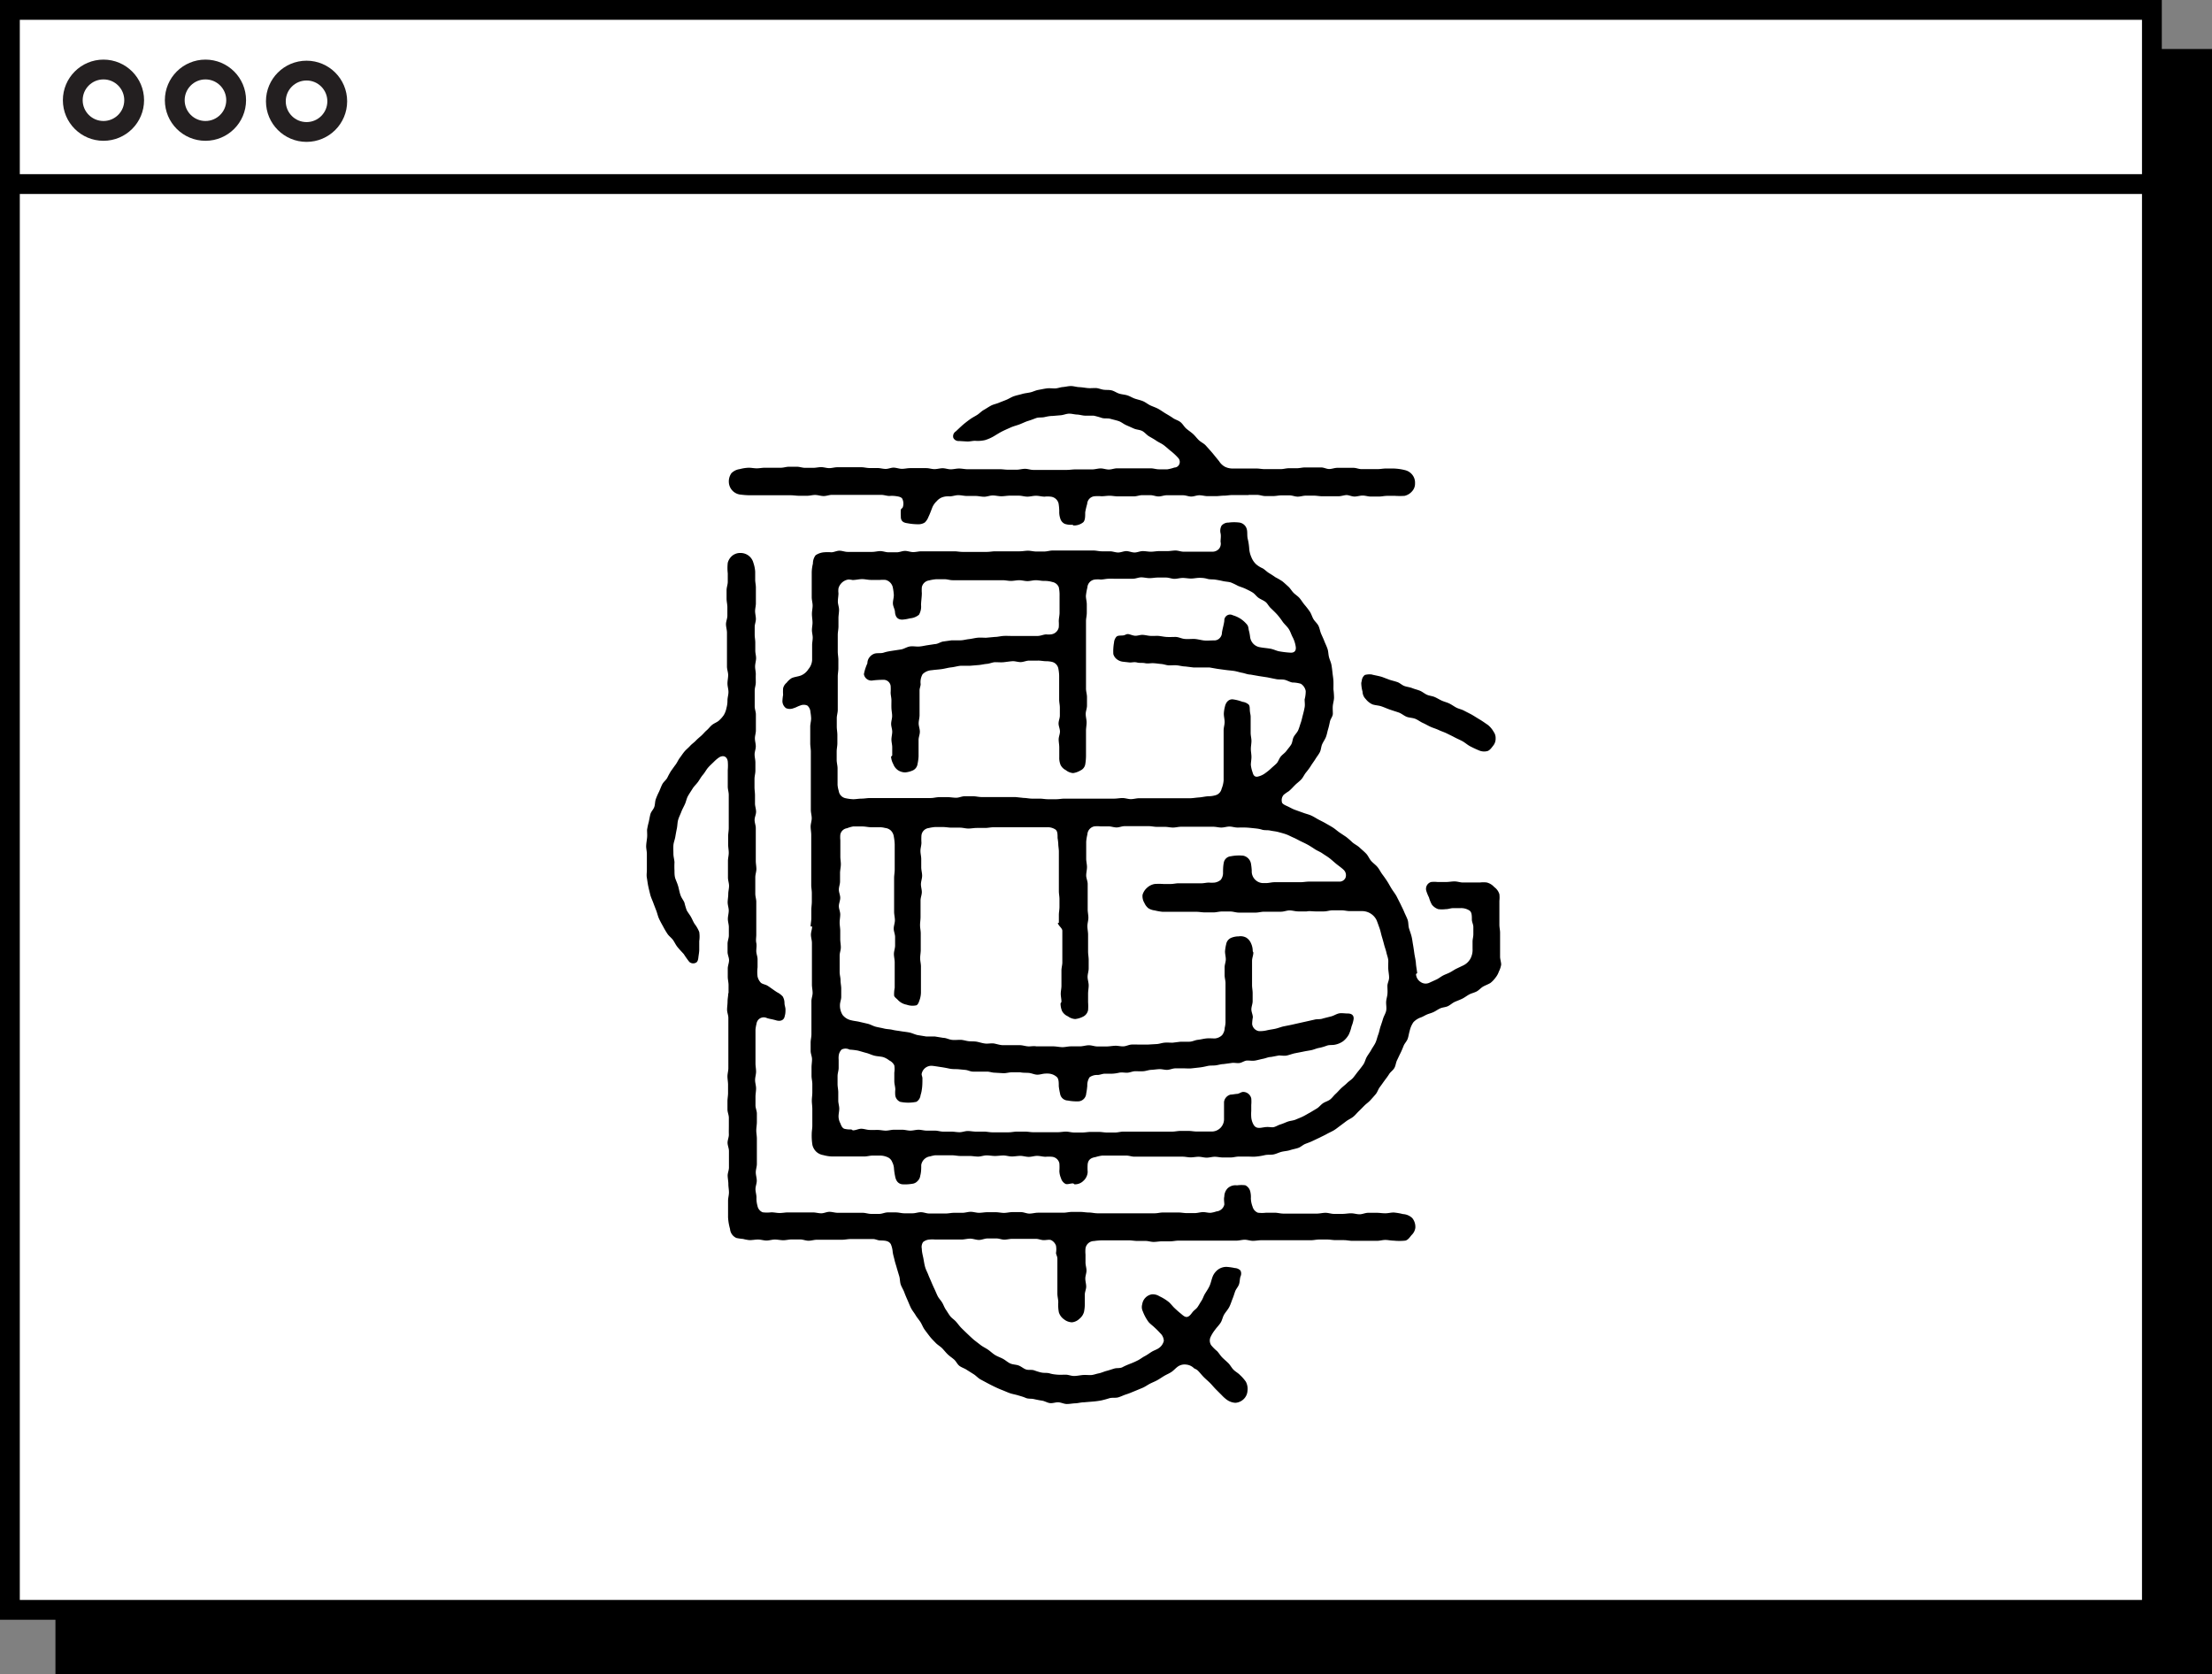 <?xml version="1.0" encoding="UTF-8"?> <svg xmlns="http://www.w3.org/2000/svg" viewBox="0 0 223.4 169.11"><rect x="0" y="0" width="223.4" height="169.11" fill="#808080" stroke="none"/><defs><style>.cls-1,.cls-3{fill:#fff;}.cls-1,.cls-2{stroke:#000;}.cls-1,.cls-2,.cls-3{stroke-miterlimit:10;stroke-width:2px;}.cls-2{fill:none;}.cls-3{stroke:#231f20;}</style></defs><title>lgbtq</title><g id="Layer_2" data-name="Layer 2"><g id="Layer_1-2" data-name="Layer 1"><rect x="5.6" y="4.95" width="217.8" height="164.15"></rect><rect class="cls-1" x="1" y="1" width="216.33" height="161.59"></rect><line class="cls-2" x1="1" y1="18.59" x2="217.33" y2="18.59"></line><circle class="cls-3" cx="10.45" cy="10.12" r="3.1"></circle><circle class="cls-3" cx="20.75" cy="10.12" r="3.1"></circle><circle class="cls-3" cx="30.96" cy="10.23" r="3.1"></circle><g id="Layer_1-2-2" data-name="Layer 1-2"><path d="M81.87,93.57c0-.28.07-.56.07-.84s0-.56,0-.84.05-.56.05-.84v-.84c0-.28-.06-.56-.06-.84s0-.56,0-.84v-.84c0-.28,0-.56,0-.84s0-.57,0-.85,0-.56,0-.84,0-.56,0-.84-.06-.56-.06-.84.11-.56.11-.84-.09-.56-.09-.84,0-.56,0-.84v-.84c0-.28,0-.56,0-.84s0-.56,0-.84,0-.56,0-.84v-.85c0-.28,0-.55,0-.83s-.06-.57-.06-.85,0-.56,0-.84,0-.56,0-.84.09-.56.09-.84a4.5,4.5,0,0,0-.07-.63.92.92,0,0,0-.31-.66.89.89,0,0,0-.73,0c-.23.07-.43.2-.65.26a1,1,0,0,1-.78,0,.9.9,0,0,1-.36-.69,4.62,4.62,0,0,1,.07-.65,4.85,4.85,0,0,1,0-.66,1,1,0,0,1,.35-.56,1.91,1.91,0,0,1,.51-.47c.28-.13.62-.15.92-.26a1.61,1.61,0,0,0,.77-.64,1.57,1.57,0,0,0,.38-.92c0-.26,0-.51,0-.76s0-.51,0-.76.06-.5.06-.75-.08-.51-.08-.76.06-.5.06-.76S82,62.3,82,62s.07-.56.07-.84-.09-.56-.09-.84,0-.57,0-.85v-.84c0-.28,0-.56,0-.85a4.14,4.14,0,0,1,.12-.86,1.38,1.38,0,0,1,.27-.84,1.77,1.77,0,0,1,.86-.3,4.33,4.33,0,0,1,.72,0c.27,0,.55-.16.83-.16s.55.12.82.12l.83,0,.83,0h.83c.27,0,.55-.08.82-.08s.56.12.83.12l.83,0c.28,0,.55-.14.83-.14s.55.12.83.12.55-.08.82-.08h.83l.83,0h.83c.27,0,.55,0,.83,0s.55.06.83.06l.82,0h.83c.28,0,.55,0,.83,0s.55-.06.83-.06l.82,0h.83c.28,0,.55,0,.83,0s.55-.06.83-.06.55.08.82.08.56,0,.83,0,.56-.1.83-.1.55,0,.83,0l.83,0h1.65c.28,0,.56,0,.83,0s.55.08.83.08.55,0,.83,0,.55.12.83.12.55-.14.82-.14.55.14.83.14.55-.14.83-.14.55.06.83.06.55-.06.82-.06.56,0,.83,0,.56-.06.83-.06.55.12.83.12.55,0,.83,0,.55,0,.83,0h1.24a.88.88,0,0,0,.67-.3.82.82,0,0,0,.15-.7c0-.28.06-.58,0-.86a1.08,1.08,0,0,1,.1-.77.9.9,0,0,1,.7-.31,4.27,4.27,0,0,1,1.13,0,.91.91,0,0,1,.73.71c.07.31,0,.65.1,1a6,6,0,0,1,.14,1,2.65,2.65,0,0,0,.21.78,2,2,0,0,0,.46.7,2.55,2.55,0,0,0,.66.42c.23.12.42.34.65.48s.45.28.66.43a7.1,7.1,0,0,1,.7.41c.21.17.4.35.6.53s.33.42.51.61.45.35.63.56.33.47.51.68.35.43.51.66.24.53.37.76.38.43.51.68.16.54.27.8.23.5.33.76.23.51.32.78.08.55.15.83.2.52.25.8.08.55.11.83.08.54.09.81,0,.55,0,.82a7.54,7.54,0,0,1,.06.82c0,.27-.09.55-.12.81s0,.56,0,.83-.23.51-.29.78-.11.53-.19.79-.12.54-.22.79-.27.48-.38.73-.11.55-.23.79-.31.47-.45.7-.32.46-.46.69-.33.47-.5.68-.29.5-.48.7-.43.37-.63.57-.39.42-.62.61a4.67,4.67,0,0,0-.51.36.81.81,0,0,0-.19.7c0,.19.23.31.52.44s.56.3.86.4l.78.28c.26.1.54.16.79.27s.49.27.73.4.5.25.74.39.48.27.72.42.44.34.67.5l.69.46a8.27,8.27,0,0,1,.63.55c.21.18.51.32.72.52s.45.39.66.61.31.51.51.74.45.39.64.62.31.5.49.74.35.48.51.73.29.51.45.76.34.47.48.73l.39.77c.12.26.26.52.37.79s.25.52.35.8.06.59.14.86.19.55.26.83.1.57.15.85.09.57.13.86.14.68.16,1,.1.69.13,1c0,0-.13.07-.12.1a1,1,0,0,0,.47.79.88.88,0,0,0,.91.06l.7-.32c.23-.11.43-.28.66-.4s.46-.19.69-.31.43-.27.66-.38.46-.22.69-.33a1.64,1.64,0,0,0,.71-.67,1.88,1.88,0,0,0,.22-1c0-.24,0-.49,0-.73s.08-.49.08-.74,0-.49,0-.74-.14-.48-.15-.73c0-.41,0-.75-.23-.92a1.53,1.53,0,0,0-.95-.25c-.24,0-.49,0-.73,0s-.48.11-.72.1a2.83,2.83,0,0,1-.77,0,1.36,1.36,0,0,1-.64-.46,3.19,3.19,0,0,1-.29-.72,4.16,4.16,0,0,1-.27-.66.72.72,0,0,1,.48-.9h0a2.88,2.88,0,0,1,.65,0l.86,0c.29,0,.57-.06.86-.06s.57.11.85.11h.86c.29,0,.57,0,.86,0a2.66,2.66,0,0,1,.69,0,1.51,1.51,0,0,1,.75.46,1.39,1.39,0,0,1,.52.72,3,3,0,0,1,0,.67v.81c0,.27,0,.53,0,.8s0,.54,0,.81.07.54.07.8,0,.54,0,.81,0,.54,0,.81,0,.54,0,.8.11.54.11.81a2.34,2.34,0,0,1-.23.69,2,2,0,0,1-.35.63,2.56,2.56,0,0,1-.51.53c-.23.14-.5.23-.73.36s-.41.36-.65.49-.52.18-.76.31-.45.3-.69.42-.5.21-.75.32-.45.31-.69.43-.54.12-.79.23-.46.28-.71.39-.42.14-.63.23-.39.21-.6.29a1.84,1.84,0,0,0-.78.5,2.57,2.57,0,0,0-.37.87c-.08.25-.11.53-.2.79s-.31.46-.41.71-.2.5-.32.74-.23.48-.35.73-.13.54-.27.78-.39.39-.53.62-.31.44-.47.66-.31.44-.47.65-.24.51-.41.71-.36.41-.54.61-.41.35-.6.54-.37.38-.56.56-.36.4-.57.57-.46.27-.68.43l-.64.48c-.21.15-.42.33-.64.46s-.48.24-.71.37-.46.23-.71.36l-.72.34c-.24.12-.49.2-.74.3s-.45.31-.7.4-.57.14-.84.23-.58.1-.86.17-.55.22-.84.27-.58,0-.87.07-.57.11-.86.14-.58,0-.87,0-.58,0-.87,0-.55.09-.82.09h-.81c-.27,0-.54-.07-.81-.07s-.54.09-.81.09-.54-.09-.81-.09-.54.06-.81.06-.54-.07-.81-.07-.55,0-.81,0-.55,0-.82,0h-1.62c-.27,0-.54,0-.81,0s-.54,0-.81,0-.54-.11-.81-.11l-.81,0c-.27,0-.54,0-.81,0s-.55,0-.82,0a3.82,3.82,0,0,0-.67.15c-.47.08-.73.25-.8.7a5.34,5.34,0,0,0,0,.8,1.29,1.29,0,0,1-.43.9,1.19,1.19,0,0,1-.91.35s-.09-.09-.14-.09c-.29,0-.57.13-.76.05a.94.94,0,0,1-.46-.59,1.93,1.93,0,0,1-.16-.71,5.08,5.08,0,0,0,0-.78.84.84,0,0,0-.76-.66,3.18,3.18,0,0,0-.62,0c-.29,0-.57-.09-.86-.09s-.56.1-.85.1-.57-.1-.85-.1-.57.06-.86.06-.56-.1-.85-.1-.57.05-.85.05-.57-.06-.85-.06-.57.12-.86.12-.57-.06-.85-.06H97c-.29,0-.57-.07-.86-.07l-.85,0c-.29,0-.57,0-.85,0a4,4,0,0,0-.5.11,1.05,1.05,0,0,0-.9.87c0,.35,0,.72-.1,1.08a.88.88,0,0,1-.27.54.84.84,0,0,1-.55.28,4.37,4.37,0,0,1-1,.05c-.44-.06-.64-.38-.72-.82a6.29,6.29,0,0,1-.11-.74,1.6,1.6,0,0,0-.18-.68.85.85,0,0,0-.46-.49,1.89,1.89,0,0,0-.7-.17h-.82c-.28,0-.55.09-.83.09s-.55,0-.82,0h-.82c-.27,0-.55,0-.83,0s-.54,0-.82,0a3.76,3.76,0,0,1-.87-.14,1.35,1.35,0,0,1-.69-.33,1.39,1.39,0,0,1-.4-.69,6,6,0,0,1-.07-1.12c0-.28.06-.55.06-.83s0-.56,0-.84V112c0-.28-.05-.56-.05-.84s.05-.55.05-.83,0-.56,0-.84-.08-.56-.08-.84,0-.56,0-.84.05-.55.05-.83-.14-.56-.14-.84v-.84c0-.28.08-.56.08-.84v-.83c0-.28,0-.56,0-.84s0-.56,0-.84,0-.56,0-.84.12-.55.12-.83-.07-.56-.07-.84,0-.56,0-.84S82,98,82,97.75s0-.55,0-.83,0-.56,0-.84,0-.56,0-.84-.1-.56-.1-.84.12-.55.12-.83Zm25-.37h.07c0-.27,0-.54,0-.8s.06-.53.06-.8v-.8c0-.26-.06-.53-.06-.8s0-.53,0-.79v-.8c0-.27,0-.53,0-.8s0-.53,0-.8,0-.53,0-.8-.06-.53-.06-.79a5.41,5.41,0,0,0-.07-.58c0-.38,0-.68-.2-.85a1.39,1.39,0,0,0-.85-.24l-.3,0h-.86c-.29,0-.57,0-.85,0h-.85c-.29,0-.57,0-.85,0h-.85c-.28,0-.57,0-.85,0s-.57.07-.85.07-.56,0-.85,0-.57.06-.85.06-.56-.09-.85-.09-.56,0-.85,0-.56-.06-.84-.06l-.85,0a4.09,4.09,0,0,0-.61.1.84.84,0,0,0-.74.76,5.53,5.53,0,0,0,0,.71c0,.28-.1.56-.1.84s.08.55.08.83,0,.55,0,.83.09.56.09.84-.11.55-.12.83.09.56.09.83-.13.56-.13.84,0,.55,0,.83,0,.56,0,.84-.05.55-.05.83.07.56.07.84,0,.55,0,.83,0,.56,0,.83-.06.56-.06.84.08.55.08.83,0,.56,0,.84v.83c0,.28,0,.56,0,.83a2.44,2.44,0,0,1-.11.81c-.07.2-.15.51-.34.61a1.78,1.78,0,0,1-1-.06,1.58,1.58,0,0,1-.86-.46c-.13-.15-.36-.28-.4-.46a3.51,3.51,0,0,1,.06-.79c0-.26,0-.57,0-.86s0-.57,0-.85v-.85c0-.29-.08-.57-.08-.85s.12-.57.12-.86,0-.56,0-.85-.14-.57-.14-.85.12-.57.12-.85-.08-.57-.08-.85v-.86c0-.28,0-.56,0-.85v-.85c0-.28,0-.57,0-.85s.06-.57.06-.86,0-.56,0-.85v-.85c0-.28,0-.57,0-.85a5.18,5.18,0,0,0-.09-.78,1.06,1.06,0,0,0-.29-.6,1,1,0,0,0-.6-.27,2.24,2.24,0,0,0-.44-.07c-.31,0-.61,0-.93,0s-.61-.08-.92-.08-.62,0-.93,0a3.38,3.38,0,0,0-.62.18.8.8,0,0,0-.67.63,2.75,2.75,0,0,0,0,.57c0,.28,0,.56,0,.84v.83c0,.28.06.55.05.83s-.08.56-.08.83,0,.56,0,.84-.12.55-.12.83.14.56.14.83-.14.56-.14.84.14.55.14.83-.06.55-.06.83.06.56.06.83,0,.56,0,.84.06.55.06.83-.12.55-.12.83,0,.56,0,.83,0,.56,0,.84.09.55.09.83.07.56.07.84,0,.55,0,.83-.13.55-.13.83a1.78,1.78,0,0,0,.27,1,1.51,1.51,0,0,0,.89.54c.27.07.56.09.84.16l.82.19c.28.07.53.23.81.3s.55.11.83.18.57.06.85.13.56.09.84.14.57.07.86.13.55.2.83.26l.86.14c.28,0,.58,0,.87,0l.86.14c.28,0,.56.16.85.2s.58,0,.87,0,.57.11.86.14.58,0,.86.06.57.16.86.18.59-.06.88,0,.55.15.83.16l.85,0c.29,0,.57,0,.86,0s.56.1.84.12.57-.06.85,0l.85,0c.28,0,.57,0,.85,0s.6.07.89.08.6-.08.9-.08.59,0,.89,0,.59-.1.89-.11.6.12.9.12l.89,0c.3,0,.6-.06.89-.07s.55.07.83.06.54-.16.81-.18.56,0,.83,0,.56,0,.83,0l.84-.05c.27,0,.54-.11.82-.14s.56,0,.84,0l.82-.1c.28,0,.59,0,.88,0s.56-.16.85-.19.57-.11.86-.14.58,0,.87,0a1.2,1.2,0,0,0,.72-.33,1.24,1.24,0,0,0,.27-.74,3.12,3.12,0,0,0,.08-.52v-1.6c0-.27,0-.53,0-.8s0-.54,0-.8,0-.54,0-.8-.09-.53-.09-.8,0-.54,0-.8.12-.54.12-.8-.08-.54-.08-.8a4.57,4.57,0,0,1,.12-.74.85.85,0,0,1,.5-.63,2,2,0,0,1,.76-.15,1.21,1.21,0,0,1,.75.12,1.25,1.25,0,0,1,.5.59,1.88,1.88,0,0,1,.17.77c0,.06.06.11.06.17,0,.27-.13.54-.13.82s0,.54,0,.81,0,.55,0,.82v.82c0,.27.06.54.06.81s0,.55,0,.82-.13.55-.13.82.15.54.15.81a4,4,0,0,0-.07.68.82.82,0,0,0,.69.71,3,3,0,0,0,.84-.09c.26-.06.54-.09.81-.15s.52-.16.79-.23l.8-.16.8-.18.81-.18.8-.18c.26-.06.55,0,.82-.11l.79-.2c.27-.06.51-.23.78-.3s.61,0,.92,0,.63.11.6.55a3.21,3.21,0,0,1-.21.75,4.06,4.06,0,0,1-.28.83,2.29,2.29,0,0,1-.57.67,2.15,2.15,0,0,1-.82.35c-.27.06-.56,0-.83.1s-.53.18-.8.23-.53.18-.8.23-.55.09-.82.15l-.82.16c-.27.06-.52.16-.78.22s-.55,0-.82,0l-.79.15c-.27,0-.53.13-.79.18s-.53.13-.8.18-.54,0-.81,0-.52.21-.78.25-.56-.05-.82,0l-.81.11c-.26,0-.53.1-.8.13s-.54,0-.8.06-.53.12-.8.15-.54.06-.81.09-.54,0-.82,0-.54,0-.81,0-.53.13-.8.15-.55-.08-.83-.07-.54.06-.81.07-.53.12-.8.14-.55,0-.82,0-.54.14-.81.15-.55-.06-.82,0-.47.09-.72.1-.48,0-.72,0-.46.11-.71.13a1.32,1.32,0,0,0-.84.23,1.47,1.47,0,0,0-.23.86,7.14,7.14,0,0,1-.11.79.84.84,0,0,1-.74.78,4.66,4.66,0,0,1-1.12-.08.81.81,0,0,1-.78-.71,6,6,0,0,1-.13-.74c0-.38,0-.7-.17-.9a1.37,1.37,0,0,0-.86-.37,1.67,1.67,0,0,0-.31,0c-.28,0-.57.12-.85.11s-.57-.16-.85-.18-.57,0-.85-.06l-.85,0c-.28,0-.57.1-.86.09l-.85-.05c-.25,0-.49-.09-.74-.11l-.74,0c-.25,0-.5,0-.74,0s-.49-.14-.74-.17l-.83-.08c-.28,0-.56,0-.84-.06s-.55-.11-.83-.15-.55-.09-.83-.12a1,1,0,0,0-1.11.83c0,.14.09.3.08.45,0,.37,0,.74-.06,1.11a2.93,2.93,0,0,1-.13.57.88.88,0,0,1-.42.67,4,4,0,0,1-1.64,0,.84.84,0,0,1-.49-.63,3,3,0,0,1,0-.6c0-.29-.1-.57-.1-.86v-.86a2.24,2.24,0,0,0,0-.73,1.08,1.08,0,0,0-.51-.5,1.93,1.93,0,0,0-.63-.34c-.29-.07-.59-.07-.87-.14s-.55-.21-.83-.28-.55-.16-.82-.23a6.15,6.15,0,0,0-.85-.1A.88.88,0,0,0,85,106a1.06,1.06,0,0,0-.3.67,2.16,2.16,0,0,0,0,.36c0,.27,0,.55,0,.82s-.11.55-.11.83v.82c0,.27.07.54.07.83s0,.55,0,.82.1.55.1.82-.08.55-.07.83a1.51,1.51,0,0,0,.18.65c.09.23.17.45.39.55a2.38,2.38,0,0,0,.7.07c.06,0,.13.09.19.09.28,0,.56-.16.83-.16s.55.11.83.12.55,0,.83,0,.55.07.82.07.55-.09.83-.09.55,0,.83,0,.55.09.82.09.56-.09.83-.09.55.09.83.09.55,0,.83,0,.55.1.82.1.55,0,.83,0,.55.06.83.06.55-.12.83-.12.55.06.82.06h.83c.28,0,.55.07.83.07l.83,0,.82,0c.28,0,.55-.07.83-.07s.55,0,.83,0,.55.06.82.06h.83c.28,0,.55,0,.83,0s.55,0,.82,0,.56-.06.83-.06.55.09.83.09.55,0,.82,0,.56-.06.83-.06.55,0,.83,0,.55.06.82.06h.83c.28,0,.55-.09.83-.09s.55,0,.82,0,.55,0,.83,0,.55,0,.83,0,.54,0,.82,0l.82,0c.28,0,.55,0,.82,0s.55-.07.82-.07.55,0,.83,0,.55.06.82.06.55,0,.82,0h.62a1.25,1.25,0,0,0,1.32-1.31c0-.32,0-.63,0-1s0-.45,0-.67a.88.88,0,0,1,.67-.75c.21,0,.42-.06.64-.07s.42-.2.63-.2a.84.84,0,0,1,.81.66,3.53,3.53,0,0,1,0,.65v.62a4.44,4.44,0,0,0,0,.63,1.83,1.83,0,0,0,.25.78c.26.41.66.29,1.06.23s.56,0,.83,0,.52-.2.79-.28.51-.2.76-.29.56-.1.81-.21.5-.2.74-.32.46-.26.69-.38l.7-.42c.23-.14.39-.37.61-.52s.51-.22.72-.38.36-.39.56-.57.37-.39.56-.57.41-.34.6-.53.44-.33.61-.53.34-.45.52-.67.35-.44.51-.67.21-.53.35-.77.32-.47.45-.71.31-.47.43-.73.17-.54.27-.8.14-.54.23-.81.18-.53.26-.8.25-.52.31-.79,0-.57,0-.85.1-.55.13-.83,0-.56,0-.84.17-.55.17-.84-.06-.56-.08-.84,0-.56,0-.84-.13-.57-.19-.85-.17-.55-.24-.83-.15-.55-.23-.82-.13-.56-.23-.83-.19-.55-.3-.81a1.63,1.63,0,0,0-1.53-.9h-.3l-.87,0c-.29,0-.58-.09-.87-.08h-.87c-.29,0-.58.11-.87.11s-.58,0-.87,0-.58-.06-.87,0l-.86,0c-.29,0-.58-.1-.87-.1s-.57.13-.86.13-.57,0-.85,0-.57,0-.86,0-.57.09-.85.09-.57,0-.86,0h-.85c-.28,0-.57-.11-.85-.11s-.57,0-.86,0-.57.09-.85.09l-.86,0c-.28,0-.57-.06-.85-.06s-.57,0-.86,0h-1.71l-.85,0a5.35,5.35,0,0,1-.8-.14,1.53,1.53,0,0,1-.64-.22,1.41,1.41,0,0,1-.4-.53,1.32,1.32,0,0,1-.19-.82,1.49,1.49,0,0,1,.46-.72,1.52,1.52,0,0,1,.76-.38,6.32,6.32,0,0,1,.87,0l.77,0c.26,0,.51-.07.77-.07s.51,0,.77,0l.77,0h.77c.25,0,.51-.07.76-.07a3.62,3.62,0,0,0,.57,0,1.24,1.24,0,0,0,.63-.28,1.16,1.16,0,0,0,.23-.64c0-.35,0-.71.07-1.06a.79.79,0,0,1,.72-.68,4.31,4.31,0,0,1,1.24-.06,1,1,0,0,1,.79.8,5.87,5.87,0,0,1,.08.72,1.18,1.18,0,0,0,1.12,1.25c.09,0,.2,0,.31,0,.29,0,.58-.09.87-.09s.58,0,.87,0,.58,0,.87,0,.58,0,.87,0,.58-.06.87-.06H134c.29,0,.58,0,.87,0s.3,0,.45,0a.65.65,0,0,0,.58-.42.75.75,0,0,0-.17-.74c-.26-.26-.58-.46-.86-.7s-.42-.37-.63-.53-.47-.31-.7-.47-.49-.25-.72-.4-.47-.31-.7-.44-.49-.25-.74-.37-.48-.26-.74-.37-.5-.25-.76-.34-.53-.16-.79-.23-.55-.09-.82-.15-.55,0-.83-.09-.53-.11-.81-.14-.55-.06-.82-.07-.55,0-.83,0-.54-.1-.81-.1-.55.1-.82.1-.54-.08-.81-.08l-.82,0-.81,0-.82,0-.81,0c-.27,0-.54.08-.81.08s-.55-.07-.82-.07-.54,0-.81,0-.55-.07-.82-.07h-1.63c-.27,0-.54,0-.81,0s-.54.13-.81.13-.55-.11-.82-.11-.54,0-.82,0a3.11,3.11,0,0,0-.61,0,.88.88,0,0,0-.7.81,4.75,4.75,0,0,0-.12.74c0,.29,0,.57,0,.86s0,.56,0,.85.08.57.08.85-.08.57-.08.85.15.57.15.86,0,.57,0,.85,0,.57,0,.85,0,.57,0,.86.07.57.07.85-.1.57-.1.85.07.57.07.86,0,.56,0,.85,0,.57,0,.85.06.57.06.86v.85c0,.28-.11.57-.11.85s.11.57.11.86-.06.56-.06.85,0,.57,0,.85a5.38,5.38,0,0,1,0,.8.93.93,0,0,1-.53.67,2.29,2.29,0,0,1-.77.23,1.36,1.36,0,0,1-.73-.27,1.25,1.25,0,0,1-.59-.52,2,2,0,0,1-.16-.8s.09-.11.09-.16c0-.27-.07-.54-.07-.8s.07-.54.07-.81,0-.53,0-.8V98c0-.26.09-.53.09-.8s0-.53,0-.8,0-.53,0-.8v-.8c0-.27,0-.53,0-.8S106.84,93.46,106.84,93.2Zm-3.47-12.61c.27,0,.55.07.83.07H105c.28,0,.56.06.84.06h.83c.28,0,.56-.06.84-.06s.56,0,.84,0h.84c.27,0,.55,0,.83,0l.84,0c.28,0,.56,0,.84,0s.55,0,.83,0,.56-.06.84-.06.56.11.84.11.56-.09.83-.09l.84,0h.84c.28,0,.56,0,.84,0h.83c.28,0,.56,0,.84,0l.93,0c.31,0,.61-.06.92-.08s.62-.1.93-.12a2.54,2.54,0,0,0,.86-.14.88.88,0,0,0,.51-.63,2.71,2.71,0,0,0,.2-.84c0-.28,0-.56,0-.85s0-.56,0-.84,0-.56,0-.84,0-.56,0-.84v-.84c0-.28,0-.56,0-.84s.1-.56.1-.84-.08-.56-.08-.84a3.39,3.39,0,0,1,.11-.71c.09-.42.35-.75.77-.74a4.23,4.23,0,0,1,1,.25,1.2,1.2,0,0,1,.62.27c.14.15.11.39.13.64s.08.4.08.61,0,.54,0,.81,0,.54,0,.81.08.54.08.81-.06.54-.06.81.06.54.06.81-.06.54-.06.81a3.24,3.24,0,0,0,.18.76c.08.31.23.48.54.41a2,2,0,0,0,.77-.37,4.89,4.89,0,0,0,.56-.46c.18-.17.37-.32.54-.49s.26-.49.43-.7.41-.35.57-.57.34-.41.48-.64.13-.54.26-.78.34-.42.45-.67.17-.5.26-.75.14-.52.21-.78.13-.51.18-.78,0-.53,0-.8a3.24,3.24,0,0,0,.11-.85,1.1,1.1,0,0,0-.49-.73,3.12,3.12,0,0,0-.86-.13c-.28-.05-.54-.23-.82-.28s-.58,0-.87-.07l-.84-.17-.85-.13-.85-.15c-.28,0-.56-.13-.84-.18s-.56-.15-.84-.19-.58-.06-.86-.1l-.81-.11-.8-.14c-.27,0-.54,0-.81,0s-.55,0-.81,0l-.81-.1c-.27,0-.54-.08-.81-.11s-.54,0-.81,0-.54-.12-.81-.14-.54-.07-.81-.08-.54.06-.82,0-.54,0-.81-.07-.48,0-.72,0l-.72-.08a1.23,1.23,0,0,1-.58-.23,1,1,0,0,1-.38-.54,5.06,5.06,0,0,1,.07-1.16,1,1,0,0,1,.25-.6c.15-.13.38-.1.63-.12s.35-.15.53-.14.49.16.73.17.5-.1.75-.09.49.08.74.1.5,0,.75,0,.6.09.91.11.61,0,.92,0,.6.17.91.2.61,0,.92,0,.7.11,1,.15.7,0,1.05,0a.74.74,0,0,0,.58-.23.79.79,0,0,0,.23-.56c.06-.4.19-.79.24-1.19a.59.59,0,0,1,.54-.63.6.6,0,0,1,.32.07,3,3,0,0,1,.79.36,3,3,0,0,1,.65.59c.15.18.13.42.19.63s.09.43.12.65a1.19,1.19,0,0,0,1,1c.31.06.63.08,1,.14s.61.21.92.27a9.65,9.65,0,0,0,1.19.14c.4,0,.55-.24.49-.62a3.07,3.07,0,0,0-.3-.93c-.15-.27-.23-.58-.4-.84s-.41-.46-.6-.71a8,8,0,0,0-.56-.74c-.21-.23-.43-.44-.66-.66s-.32-.46-.52-.62-.48-.26-.7-.41-.38-.4-.6-.54-.47-.26-.72-.38-.5-.19-.75-.29a8.08,8.08,0,0,0-.73-.35c-.26-.08-.54-.08-.8-.14s-.52-.11-.79-.15-.53,0-.8-.08-.53-.1-.8-.1-.56.07-.84.07-.56-.06-.84-.06-.56.09-.84.09-.56-.13-.84-.13l-.83,0c-.28,0-.56.06-.84.06s-.56-.08-.84-.08-.56.14-.84.14-.56,0-.84,0l-.84,0H112c-.27,0-.56.08-.84.08a2.79,2.79,0,0,0-.58,0,.86.86,0,0,0-.76.8,6.31,6.31,0,0,0-.15.85c0,.29.09.57.09.86s0,.56,0,.85-.08.57-.08.85v.85c0,.29,0,.57,0,.85s0,.57,0,.86V67c0,.28,0,.57,0,.85s0,.57,0,.85,0,.57,0,.85.1.57.1.86,0,.56,0,.85-.13.57-.13.85.09.57.09.85-.06.57-.06.85v.85c0,.29,0,.57,0,.85s0,.57,0,.86a5.27,5.27,0,0,1-.07.79.84.84,0,0,1-.48.65,2.05,2.05,0,0,1-.75.27,1.35,1.35,0,0,1-.74-.3,1.18,1.18,0,0,1-.53-.53,1.87,1.87,0,0,1-.13-.77v-.19c0-.27,0-.54,0-.81s-.06-.53-.06-.8.13-.53.13-.8-.14-.54-.14-.81.13-.53.13-.8,0-.53,0-.8-.07-.54-.07-.81,0-.53,0-.8,0-.54,0-.8,0-.54,0-.81a4.17,4.17,0,0,0-.08-.71.86.86,0,0,0-.68-.7,2.6,2.6,0,0,0-.56-.06c-.28,0-.57-.07-.85-.06l-.86,0c-.28,0-.56.14-.84.15s-.58-.11-.86-.09-.58.07-.86.1-.58,0-.86,0-.57.15-.85.17-.57.1-.86.12l-.85.07c-.29,0-.58,0-.87,0s-.63.12-1,.16-.63.13-1,.18-.64.06-1,.11a1.41,1.41,0,0,0-.91.4,1.58,1.58,0,0,0-.2,1c0,.21-.11.42-.11.64v.83c0,.28,0,.56,0,.84s0,.55,0,.83-.09.56-.09.83.12.56.12.84-.13.56-.13.83v.84c0,.28,0,.55,0,.83a4.7,4.7,0,0,1-.1.74.84.84,0,0,1-.46.66,2.38,2.38,0,0,1-.78.21,1.35,1.35,0,0,1-.75-.23,1.3,1.3,0,0,1-.46-.6,1.91,1.91,0,0,1-.23-.76s.12-.1.12-.14c0-.27,0-.53,0-.8s-.08-.52-.08-.79.08-.53.08-.79-.11-.53-.11-.79.1-.53.1-.8-.06-.52-.07-.79,0-.53,0-.79-.08-.53-.08-.79a5,5,0,0,0,0-.67.72.72,0,0,0-.78-.61,8.39,8.39,0,0,0-1,.06.77.77,0,0,1-.92-.63A4.68,4.68,0,0,1,87.6,67a1,1,0,0,1,.2-.6,1.07,1.07,0,0,1,.54-.39c.29-.08.62,0,.92-.1s.59-.14.89-.19l.86-.13c.28-.05.54-.23.83-.29s.59,0,.87,0,.58-.07.86-.12l.85-.13c.29,0,.56-.22.84-.26l.86-.12c.29,0,.58,0,.87,0s.57-.09.86-.12.58-.11.86-.14.59,0,.88,0l.87-.08c.29,0,.57-.08.86-.1s.58,0,.87,0,.58,0,.87,0l.86,0h.87c.29,0,.57-.14.86-.16a2,2,0,0,0,.49,0,.9.9,0,0,0,.79-.71,4.15,4.15,0,0,0,0-.61c0-.29.08-.58.08-.86s0-.58,0-.86,0-.58,0-.87a3.53,3.53,0,0,0-.08-.86.87.87,0,0,0-.65-.52,2.62,2.62,0,0,0-.84-.11c-.27,0-.55-.07-.83-.07s-.56.09-.84.09-.56-.09-.83-.09-.56.07-.84.07-.56-.07-.84-.07-.55,0-.83,0-.56,0-.84,0H97.9c-.28,0-.56,0-.84,0s-.55,0-.84,0-.55-.1-.83-.1h-.84a4.21,4.21,0,0,0-.71.12.87.87,0,0,0-.74.69,3.88,3.88,0,0,0,0,.59c0,.39-.07.79-.08,1.19a1.65,1.65,0,0,1-.21,1,1.63,1.63,0,0,1-.91.36,4,4,0,0,1-.77.13c-.47,0-.69-.26-.74-.74,0-.29-.2-.58-.21-.88s.1-.59.09-.89a5.43,5.43,0,0,0-.09-.69,1,1,0,0,0-.74-.81,3.43,3.43,0,0,0-.56,0l-.93,0c-.31,0-.62-.09-.93-.08s-.61.09-.92.09a2,2,0,0,0-.42-.05,1.23,1.23,0,0,0-1,.9,1.93,1.93,0,0,0,0,.48c0,.28-.06.56-.06.84s.12.56.12.84-.06.56-.06.84v.84c0,.29-.07.57-.07.85s0,.56,0,.84,0,.56,0,.84.06.57.06.85,0,.56,0,.84-.06.56-.06.84v.84c0,.28,0,.57,0,.85s0,.56,0,.84,0,.56,0,.84-.1.56-.1.84,0,.57,0,.85.06.56.06.84,0,.56,0,.84-.07.56-.07.84v.85c0,.28.09.56.09.84s0,.56,0,.84,0,.56,0,.84a3.14,3.14,0,0,0,.12.61.87.87,0,0,0,.7.73,4.52,4.52,0,0,0,.75.1c.28,0,.57-.06.85-.06s.57-.06.86-.06.57,0,.85,0,.57,0,.86,0,.57,0,.85,0h.86c.28,0,.57,0,.85,0s.57,0,.86,0H94c.29,0,.57-.09.86-.09s.57,0,.85,0,.57.06.86.06.57-.15.85-.15h.86c.28,0,.57.08.85.08H100l.85,0,.86,0,.85,0Z"></path><path d="M73.58,100.32c0-.27,0-.55,0-.83s-.08-.56-.08-.84,0-.55,0-.83.13-.56.13-.84-.15-.55-.15-.83v-.84c0-.28.13-.55.13-.83s0-.56,0-.84-.1-.55-.1-.83.09-.56.09-.84-.11-.56-.11-.83.06-.56.06-.84.08-.55.08-.83-.11-.56-.11-.84V87.8c0-.29,0-.56,0-.84s.08-.55.08-.83-.06-.56-.06-.84,0-.56,0-.83.06-.56.06-.84,0-.56,0-.83,0-.56,0-.84,0-.56,0-.83,0-.56,0-.84-.1-.56-.1-.84,0-.55,0-.83,0-.56,0-.84a5.18,5.18,0,0,0,0-.88c-.08-.51-.48-.66-.91-.37a3.5,3.5,0,0,0-.46.39c-.21.21-.43.4-.62.62s-.32.49-.51.71-.33.48-.49.71-.4.44-.55.68-.32.49-.47.75-.19.55-.31.82-.27.52-.37.79-.24.53-.32.81-.07.58-.13.87-.11.57-.16.86-.17.56-.19.84,0,.58,0,.86.09.57.11.85a8.22,8.22,0,0,0,0,.86c0,.29,0,.58.11.86s.22.53.29.81.12.56.22.83.27.46.38.71a7.67,7.67,0,0,0,.23.78c.13.24.3.44.43.67s.23.49.37.71a3.35,3.35,0,0,1,.47.82,3.16,3.16,0,0,1,0,.92c0,.28,0,.56,0,.84s-.06.55-.09.83-.11.46-.27.52a.58.58,0,0,1-.65-.1,9,9,0,0,1-.55-.78c-.21-.23-.43-.46-.62-.69s-.3-.49-.46-.72-.44-.42-.58-.65a7.78,7.78,0,0,1-.44-.75c-.14-.25-.28-.5-.4-.76s-.18-.56-.28-.82-.21-.54-.31-.81-.23-.53-.3-.81-.14-.56-.2-.84-.09-.57-.14-.85,0-.54,0-.81,0-.54,0-.81,0-.53,0-.8-.08-.54-.07-.81.06-.54.09-.81,0-.54,0-.81a6.93,6.93,0,0,1,.17-.79c.06-.27.1-.54.17-.8s.3-.46.39-.72.06-.55.16-.81a6.73,6.73,0,0,1,.32-.73c.11-.24.2-.5.32-.74s.36-.41.5-.64a7.8,7.8,0,0,1,.38-.7c.16-.22.31-.44.47-.65s.26-.47.42-.68.31-.45.48-.65.39-.37.57-.57.39-.33.57-.52.37-.34.56-.51.35-.38.54-.54.35-.39.55-.55.46-.25.65-.4a3,3,0,0,0,.53-.59,2.23,2.23,0,0,0,.27-.72,2.71,2.71,0,0,0,.1-.75c0-.29.1-.57.1-.86s-.1-.57-.1-.86.07-.57.07-.85-.12-.57-.12-.86V65.61c0-.29,0-.57,0-.86s0-.57,0-.85-.1-.58-.1-.86.14-.57.14-.86v-.85c0-.29-.08-.58-.08-.86s0-.57,0-.86.12-.57.12-.85,0-.57,0-.86a4.7,4.7,0,0,1,0-1.06,1.39,1.39,0,0,1,.5-.75,1.29,1.29,0,0,1,.83-.24,1.33,1.33,0,0,1,1.26,1,3.43,3.43,0,0,1,.18.89c0,.27,0,.53,0,.8s.07.53.07.8,0,.53,0,.8,0,.52,0,.79-.08.53-.08.79.08.53.08.8-.12.53-.12.79v.8c0,.26.06.53.06.79s0,.54,0,.81.09.53.08.8-.1.54-.1.81.08.54.07.81,0,.53,0,.8-.11.54-.11.81,0,.53,0,.8,0,.54,0,.81.12.54.12.8,0,.54,0,.81v.81c0,.27-.1.53-.1.8s.09.54.09.81-.12.54-.12.81.08.55.08.82,0,.56,0,.83-.09.55-.09.83,0,.55,0,.83.05.55.05.82,0,.56,0,.83.11.55.11.83-.15.55-.15.83.12.55.12.82,0,.56,0,.83v.83c0,.27,0,.55,0,.83s0,.55,0,.82.06.56.06.83-.11.55-.11.83v.83c0,.28,0,.55,0,.83s.1.55.1.82,0,.55,0,.83,0,.55,0,.83,0,.55,0,.82v.83c0,.28-.06.56,0,.83s0,.55,0,.83.13.55.13.83v.82a3.63,3.63,0,0,0,0,.93,1.34,1.34,0,0,0,.33.62c.17.15.44.17.65.29s.65.46,1,.68a1.92,1.92,0,0,1,.56.42,1.32,1.32,0,0,1,.18.67c0,.22.1.43.1.64s0,.43-.07.64c-.06.46-.44.59-.88.46s-.63-.13-.93-.23a.73.73,0,0,0-1,.4.67.67,0,0,0-.05.19,3.91,3.91,0,0,0-.1.58c0,.29,0,.57,0,.85s0,.57,0,.85,0,.57,0,.85,0,.56,0,.85.06.56.06.84-.1.57-.1.85.1.57.1.85-.06.57-.06.85,0,.56,0,.85.14.56.14.84,0,.57,0,.85-.06.57-.06.85.06.55.06.84v.85c0,.28,0,.56,0,.85s0,.56,0,.84-.11.57-.11.85.1.57.1.85-.13.57-.13.85.1.56.1.85a2.59,2.59,0,0,0,.1.83.86.86,0,0,0,.53.66,3.62,3.62,0,0,0,.87,0c.28,0,.56.07.84.07s.56-.06.84-.06l.84,0c.28,0,.56,0,.84,0s.56,0,.84,0,.56.09.84.09.56-.15.83-.15.56.1.85.1.55,0,.83,0,.56,0,.84,0h.84c.28,0,.56.11.84.11l.84,0c.28,0,.56-.15.84-.15s.56,0,.84,0,.56.09.84.09h.84c.28,0,.55-.11.84-.11s.55.13.83.13.56,0,.84,0,.56,0,.84,0,.56-.07.84-.07.56,0,.84,0,.56-.1.84-.1.56.1.84.1.56-.06.84-.06.56,0,.84,0,.56.07.84.07.57-.08.85-.08h.86c.29,0,.57.15.86.15s.57-.09.86-.09h.85c.29,0,.58,0,.86,0h.86c.29,0,.57-.08.86-.08h.86c.28,0,.57.06.85.06s.58.08.86.08h2.58c.28,0,.53,0,.8,0l.81,0c.27,0,.54,0,.8,0h.81c.27,0,.54-.08.8-.08s.54,0,.81,0,.54,0,.81,0,.53.06.8.06.54,0,.81,0,.54-.09.81-.1.53.08.8.07a2.89,2.89,0,0,0,.58-.14.9.9,0,0,0,.8-.69c0-.27-.07-.55,0-.82A1.21,1.21,0,0,1,124,120a1.16,1.16,0,0,1,.86-.29l.13,0a3,3,0,0,1,.78,0,.93.93,0,0,1,.49.59,2.3,2.3,0,0,1,.07.74,2.55,2.55,0,0,0,.17.82.91.91,0,0,0,.54.62,3.33,3.33,0,0,0,.84,0c.29,0,.58,0,.86,0s.58.09.87.09.57,0,.86,0h.86c.29,0,.58,0,.86,0H133c.29,0,.58-.08.87-.08s.57.11.86.11h.86c.29,0,.57-.06.86-.06s.58.1.86.1.58-.15.87-.15l.86,0c.29,0,.57.05.86.05s.57-.08.86-.08a6,6,0,0,1,.94.16,1.48,1.48,0,0,1,.93.4,1.41,1.41,0,0,1,.31,1,1.24,1.24,0,0,1-.38.72c-.18.21-.35.5-.64.56a5.8,5.8,0,0,1-1.18,0c-.27,0-.55-.07-.83-.07s-.56.09-.84.09-.56,0-.83,0-.56,0-.84,0-.56,0-.83,0-.56-.07-.84-.07l-.84,0c-.28,0-.55-.06-.83-.06h-.84c-.28,0-.55.07-.83.07s-.56,0-.84,0h-.83c-.28,0-.56,0-.84,0l-.83,0c-.28,0-.56,0-.84,0s-.55,0-.83,0-.56.06-.84.06-.56-.11-.83-.11-.56.09-.84.09l-.84,0h-.83c-.28,0-.56,0-.84,0h-.83c-.28,0-.56,0-.84,0h-.84c-.28,0-.55,0-.83,0s-.56.07-.84.07-.55,0-.83,0-.56.06-.84.06-.55-.1-.83-.1-.56,0-.84,0-.56-.06-.83-.06l-.84,0c-.28,0-.56,0-.84,0h-.83a6.2,6.2,0,0,0-1,.07.88.88,0,0,0-.87.74,3.22,3.22,0,0,0,0,.62c0,.27,0,.54,0,.81s.1.54.1.81-.12.54-.12.81.09.54.09.81-.14.54-.14.81,0,.54,0,.81a4.08,4.08,0,0,1-.08.93,1.33,1.33,0,0,1-.46.7,1.26,1.26,0,0,1-.76.36,1.36,1.36,0,0,1-.81-.31,1.34,1.34,0,0,1-.51-.7,3.88,3.88,0,0,1-.06-1c0-.3-.09-.59-.09-.88s0-.59,0-.88v-.88c0-.29,0-.58,0-.88s0-.58,0-.87-.13-.41-.14-.61a2.14,2.14,0,0,0,0-.73,1,1,0,0,0-.49-.56c-.19-.08-.46,0-.74,0s-.53-.13-.8-.13l-.79,0c-.27,0-.53,0-.8,0h-.8c-.26,0-.53.08-.8.08s-.53-.12-.79-.12-.59,0-.89,0-.59.15-.88.15-.59-.13-.89-.13-.59.09-.89.09h-.88l-.89,0h-.88a2.53,2.53,0,0,0-.55,0,1.14,1.14,0,0,0-.66.25.88.88,0,0,0-.13.69c0,.31.09.63.15.93s.1.63.19.93.21.49.3.73.21.49.31.73.21.49.32.72.21.49.33.73.31.42.45.65.22.49.37.71.28.45.44.66.4.35.58.55.36.46.56.66.42.41.63.61.42.4.64.59l.7.54c.23.17.5.29.74.46s.45.38.7.53.53.24.79.38.47.35.74.47.59.1.86.21.46.3.72.39.56,0,.82.09.51.18.78.23.54,0,.8.08.53.11.8.13.54,0,.81,0,.56.13.83.13.56-.06.83-.09.56,0,.84,0,.55-.12.82-.17.53-.18.8-.25.52-.16.79-.24.57,0,.83-.14.51-.24.76-.34a7.51,7.51,0,0,0,.77-.34c.25-.12.46-.3.71-.43s.46-.29.7-.44.51-.22.73-.38a1.22,1.22,0,0,0,.5-.73,1.12,1.12,0,0,0-.37-.78,7.66,7.66,0,0,0-.57-.57c-.19-.19-.42-.34-.6-.55a4.44,4.44,0,0,1-.58-1.07,1,1,0,0,1-.06-.73,1.18,1.18,0,0,1,1-1,1.29,1.29,0,0,1,.74.2,4.58,4.58,0,0,1,.94.58c.21.18.37.41.57.6s.4.37.61.54.41.38.63.37.39-.22.56-.45.39-.34.53-.54.26-.43.4-.64.21-.46.33-.67.37-.56.5-.86.19-.64.31-.94a1.67,1.67,0,0,1,.54-.69,1.46,1.46,0,0,1,.85-.27,6,6,0,0,1,.85.12.85.85,0,0,1,.56.25.69.69,0,0,1,0,.61c-.08.26-.06.53-.15.79s-.29.45-.38.69-.16.5-.26.74-.2.58-.34.85-.35.49-.51.75-.2.59-.37.85-.38.46-.56.71a3.68,3.68,0,0,0-.45.73.86.86,0,0,0,.06.82,4.25,4.25,0,0,0,.6.6c.19.2.33.45.53.65s.41.37.61.57.32.46.52.66.46.33.65.53a4.22,4.22,0,0,1,.59.67,1.54,1.54,0,0,1,.17.92,1.26,1.26,0,0,1-.38.84,1.33,1.33,0,0,1-.84.38,1.63,1.63,0,0,1-.88-.32,3.42,3.42,0,0,1-.49-.44l-.61-.61c-.2-.2-.38-.43-.58-.63s-.43-.39-.63-.59-.38-.44-.58-.64-.3-.17-.43-.28a1.28,1.28,0,0,0-.76-.35,1.2,1.2,0,0,0-.84.19c-.23.16-.41.38-.64.54s-.49.26-.73.4-.46.3-.71.44-.5.23-.75.36-.46.29-.73.41l-.82.34c-.27.11-.54.23-.83.32s-.55.23-.83.31-.61,0-.9.09-.57.17-.86.23a8.46,8.46,0,0,1-.88.11l-.84.07c-.28,0-.56.09-.85.1s-.56.07-.85.07-.56-.15-.84-.17-.58.11-.86.08-.54-.21-.82-.25-.56-.1-.83-.16-.55,0-.82-.12-.52-.18-.78-.26-.54-.12-.8-.21-.51-.21-.77-.31-.51-.21-.76-.33-.49-.24-.73-.37l-.73-.39c-.24-.14-.43-.36-.66-.51l-.7-.44c-.23-.16-.52-.24-.74-.4s-.34-.46-.54-.64-.44-.33-.64-.52-.37-.41-.56-.61-.47-.35-.67-.56-.41-.41-.59-.64-.35-.46-.52-.69-.27-.52-.42-.76-.36-.47-.5-.71-.34-.47-.47-.73-.23-.53-.35-.8-.23-.53-.33-.8-.26-.5-.35-.76-.07-.57-.15-.84l-.24-.8c-.07-.28-.17-.54-.23-.81s-.15-.54-.19-.82a2.52,2.52,0,0,0-.19-.81c-.23-.39-.68-.36-1.09-.38-.23,0-.46-.14-.69-.14H87.6l-.85,0-.85,0c-.28,0-.57.07-.85.07H84.2c-.28,0-.56,0-.85,0l-.84,0c-.29,0-.57.1-.85.1s-.57-.13-.85-.13l-.85,0c-.28,0-.57.08-.85.08s-.57-.07-.85-.07-.57.1-.85.1-.56-.1-.85-.1-.56.06-.85.06a3.65,3.65,0,0,1-.66-.12,5.06,5.06,0,0,1-.68-.1,1.08,1.08,0,0,1-.64-.91,5.2,5.2,0,0,1-.2-1.18c0-.28,0-.55,0-.83s0-.56,0-.84.09-.56.09-.84-.06-.56-.06-.84-.06-.55-.07-.83.13-.56.13-.84v-1.67c0-.28-.14-.56-.14-.84s.14-.56.13-.84,0-.56,0-.84v-.84c0-.28-.14-.56-.14-.84v-.83c0-.27.06-.55.06-.83s0-.56,0-.84-.06-.56-.06-.84.09-.56.09-.83V107c0-.28,0-.56,0-.84s0-.56,0-.84,0-.55,0-.83v-.84c0-.28,0-.56,0-.84s-.13-.56-.13-.83.05-.56.05-.84.07-.57.07-.85Z"></path><path d="M126.08,50l-.82,0h-.83c-.27,0-.54.06-.82.06s-.55.05-.83.05-.55,0-.82,0-.55-.09-.83-.09-.55.13-.82.13-.55-.13-.83-.13l-.82,0c-.28,0-.55,0-.83,0s-.54.12-.82.12-.55-.13-.83-.13h-.82c-.28,0-.55.12-.83.12h-.82c-.27,0-.55,0-.83,0s-.54-.06-.82-.06-.55.05-.82.05a4.08,4.08,0,0,0-.7,0,.82.82,0,0,0-.74.77,8.08,8.08,0,0,0-.2.85c0,.43,0,.79-.19,1a1.48,1.48,0,0,1-1,.33s-.07-.07-.11-.07a2,2,0,0,1-.76-.09.85.85,0,0,1-.46-.55,2,2,0,0,1-.1-.73,5.14,5.14,0,0,0-.07-.78.91.91,0,0,0-.81-.69,2.43,2.43,0,0,0-.6,0c-.29,0-.58-.09-.87-.09s-.58.09-.87.09-.58-.1-.87-.1H102c-.29,0-.58.06-.87.06s-.58-.08-.87-.08-.58.13-.87.13-.58-.08-.87-.08h-.87c-.29,0-.58-.08-.87-.08s-.58.12-.87.12a1.9,1.9,0,0,0-.71.08,1.35,1.35,0,0,0-.59.4,1.91,1.91,0,0,0-.43.59c-.14.35-.26.7-.41,1a1.52,1.52,0,0,1-.37.57,1.2,1.2,0,0,1-.66.18,6,6,0,0,1-1.12-.11c-.45-.06-.66-.26-.64-.71a4.58,4.58,0,0,1,0-.64c0-.1.18-.17.2-.27a1.12,1.12,0,0,0-.06-.86c-.12-.18-.42-.23-.79-.27a2.79,2.79,0,0,0-.5,0c-.27,0-.55-.11-.83-.11s-.55,0-.83,0h-.83l-.83,0h-.83c-.27,0-.55,0-.83,0h-.83c-.27,0-.55.12-.83.12s-.55-.1-.83-.11-.55.08-.83.08h-.83c-.28,0-.55-.05-.83-.05H78.28c-.28,0-.56,0-.83,0h-.83c-.28,0-.56,0-.83,0a7.26,7.26,0,0,1-.93-.06,1.32,1.32,0,0,1-1.25-1.25,1.44,1.44,0,0,1,.26-.92,1.46,1.46,0,0,1,.84-.41,4,4,0,0,1,.9-.14c.28,0,.55.06.82.06s.54-.06.81-.06l.81,0c.28,0,.55,0,.82,0s.53-.1.81-.1.54,0,.81,0,.55.11.82.11h.81c.27,0,.54-.07.81-.07s.55.1.82.1.54-.09.81-.09l.81,0H87c.27,0,.54.08.81.08l.82,0c.27,0,.54.09.82.09s.55-.14.82-.13.55.12.82.12.55-.07.82-.07.55,0,.83,0h.82c.27,0,.54.1.82.1s.55-.09.82-.09.55.11.82.11.55-.08.83-.08.54.06.82.07l.82,0,.82,0h.82l.85,0c.28,0,.56.05.85.05s.56,0,.84,0,.56-.09.85-.09.56.11.84.11l.85,0c.28,0,.56,0,.85,0l.84,0,.85,0c.28,0,.56-.05.84-.05s.57,0,.85,0h.85c.28,0,.56-.09.84-.1s.56.11.85.11.56-.12.84-.12.57,0,.85,0h1.69c.28,0,.56,0,.85,0s.56.1.84.1l.85,0a4.35,4.35,0,0,0,.71-.18.54.54,0,0,0,.49-.33.59.59,0,0,0-.09-.62,6.06,6.06,0,0,0-.83-.77c-.23-.19-.43-.38-.66-.55s-.51-.28-.74-.44-.49-.3-.73-.44-.44-.41-.69-.54-.58-.13-.83-.24l-.79-.35c-.26-.11-.49-.32-.76-.41s-.56-.15-.84-.23-.58,0-.86-.09a7.84,7.84,0,0,0-.83-.23c-.28,0-.56,0-.84,0s-.55-.1-.83-.11-.55-.1-.83-.09-.55.14-.83.16l-.83.07c-.28,0-.55.06-.82.12s-.57,0-.84.1-.52.2-.79.28-.58.24-.87.35-.6.18-.89.31-.57.25-.85.39-.54.31-.81.47a4.16,4.16,0,0,1-.94.42,3.24,3.24,0,0,1-1,.07c-.26,0-.54.08-.8.07l-.81-.05a.59.59,0,0,1-.59-.32.58.58,0,0,1,.25-.65c.23-.21.46-.44.69-.64s.49-.4.74-.58.48-.29.72-.44.43-.37.68-.51.48-.3.72-.43.54-.18.8-.29.52-.2.78-.31.49-.27.76-.36.54-.14.81-.22.55-.1.82-.16.53-.2.81-.25.55-.11.83-.15.56,0,.84,0,.54-.12.81-.14.55-.1.82-.1.56.1.83.11.55.06.82.09.56,0,.83,0,.53.13.81.17.56,0,.83.07.5.25.77.33.54.09.8.17.5.24.76.33.57.15.83.26.49.31.75.43.55.21.8.35.48.31.73.46.5.29.74.46.54.23.77.42.36.46.58.65.47.35.68.54.38.43.59.63.5.32.69.53.47.52.7.79l.66.81a1.61,1.61,0,0,0,.58.55,1.76,1.76,0,0,0,.79.18c.26,0,.52,0,.78,0h.81l.82,0c.27,0,.54.06.81.06s.54,0,.82,0h.81c.27,0,.54-.09.82-.09l.81,0c.27,0,.54-.08.82-.08l.81,0c.27,0,.54,0,.82,0s.54.16.81.16.54-.12.82-.12h.81c.27,0,.54,0,.82,0s.54.13.81.13.54,0,.82,0h.81c.27,0,.55-.06.82-.06s.54,0,.81,0a5.4,5.4,0,0,1,1.13.16,1.33,1.33,0,0,1,.76.49,1.27,1.27,0,0,1,.26.84,1.13,1.13,0,0,1-.29.8,1.41,1.41,0,0,1-.77.47,7.37,7.37,0,0,1-.94,0l-.82,0c-.28,0-.55.07-.82.07h-.83c-.27,0-.54-.1-.82-.1s-.55.1-.82.1S136.22,50,136,50s-.55.12-.82.12h-1.65c-.27,0-.55-.06-.82-.06s-.55,0-.83,0-.54.1-.82.1-.55-.13-.82-.13h-.82c-.27,0-.55.07-.82.07s-.55,0-.82,0-.55-.12-.83-.12-.54,0-.82,0Z"></path><path d="M138.53,68.12c.23.07.66.13,1.05.25l.77.29c.25.08.52.14.78.23s.46.31.72.4.53.11.78.21.52.16.77.26.47.3.72.41.53.12.78.23.48.26.73.37.52.17.76.29.47.29.7.41.52.17.76.3l.72.37c.29.16.57.35.86.52s.56.37.83.55a2.34,2.34,0,0,1,.59.7,1.05,1.05,0,0,1,.2.66,1.11,1.11,0,0,1-.2.68c-.18.23-.36.51-.61.6a1.3,1.3,0,0,1-.87-.06c-.29-.12-.59-.26-.88-.41s-.53-.38-.81-.53-.53-.25-.79-.39-.52-.26-.78-.39-.54-.21-.81-.34-.54-.2-.81-.32-.51-.27-.78-.39-.5-.31-.77-.42-.59-.1-.86-.2-.53-.34-.82-.44-.59-.19-.88-.29-.57-.23-.86-.33-.62-.1-.91-.2a1.8,1.8,0,0,1-.68-.54,1.09,1.09,0,0,1-.32-.74,3.58,3.58,0,0,1-.13-.86,1,1,0,0,1,.05-.23.83.83,0,0,1,.31-.6A1.79,1.79,0,0,1,138.53,68.12Z"></path></g></g></g></svg> 